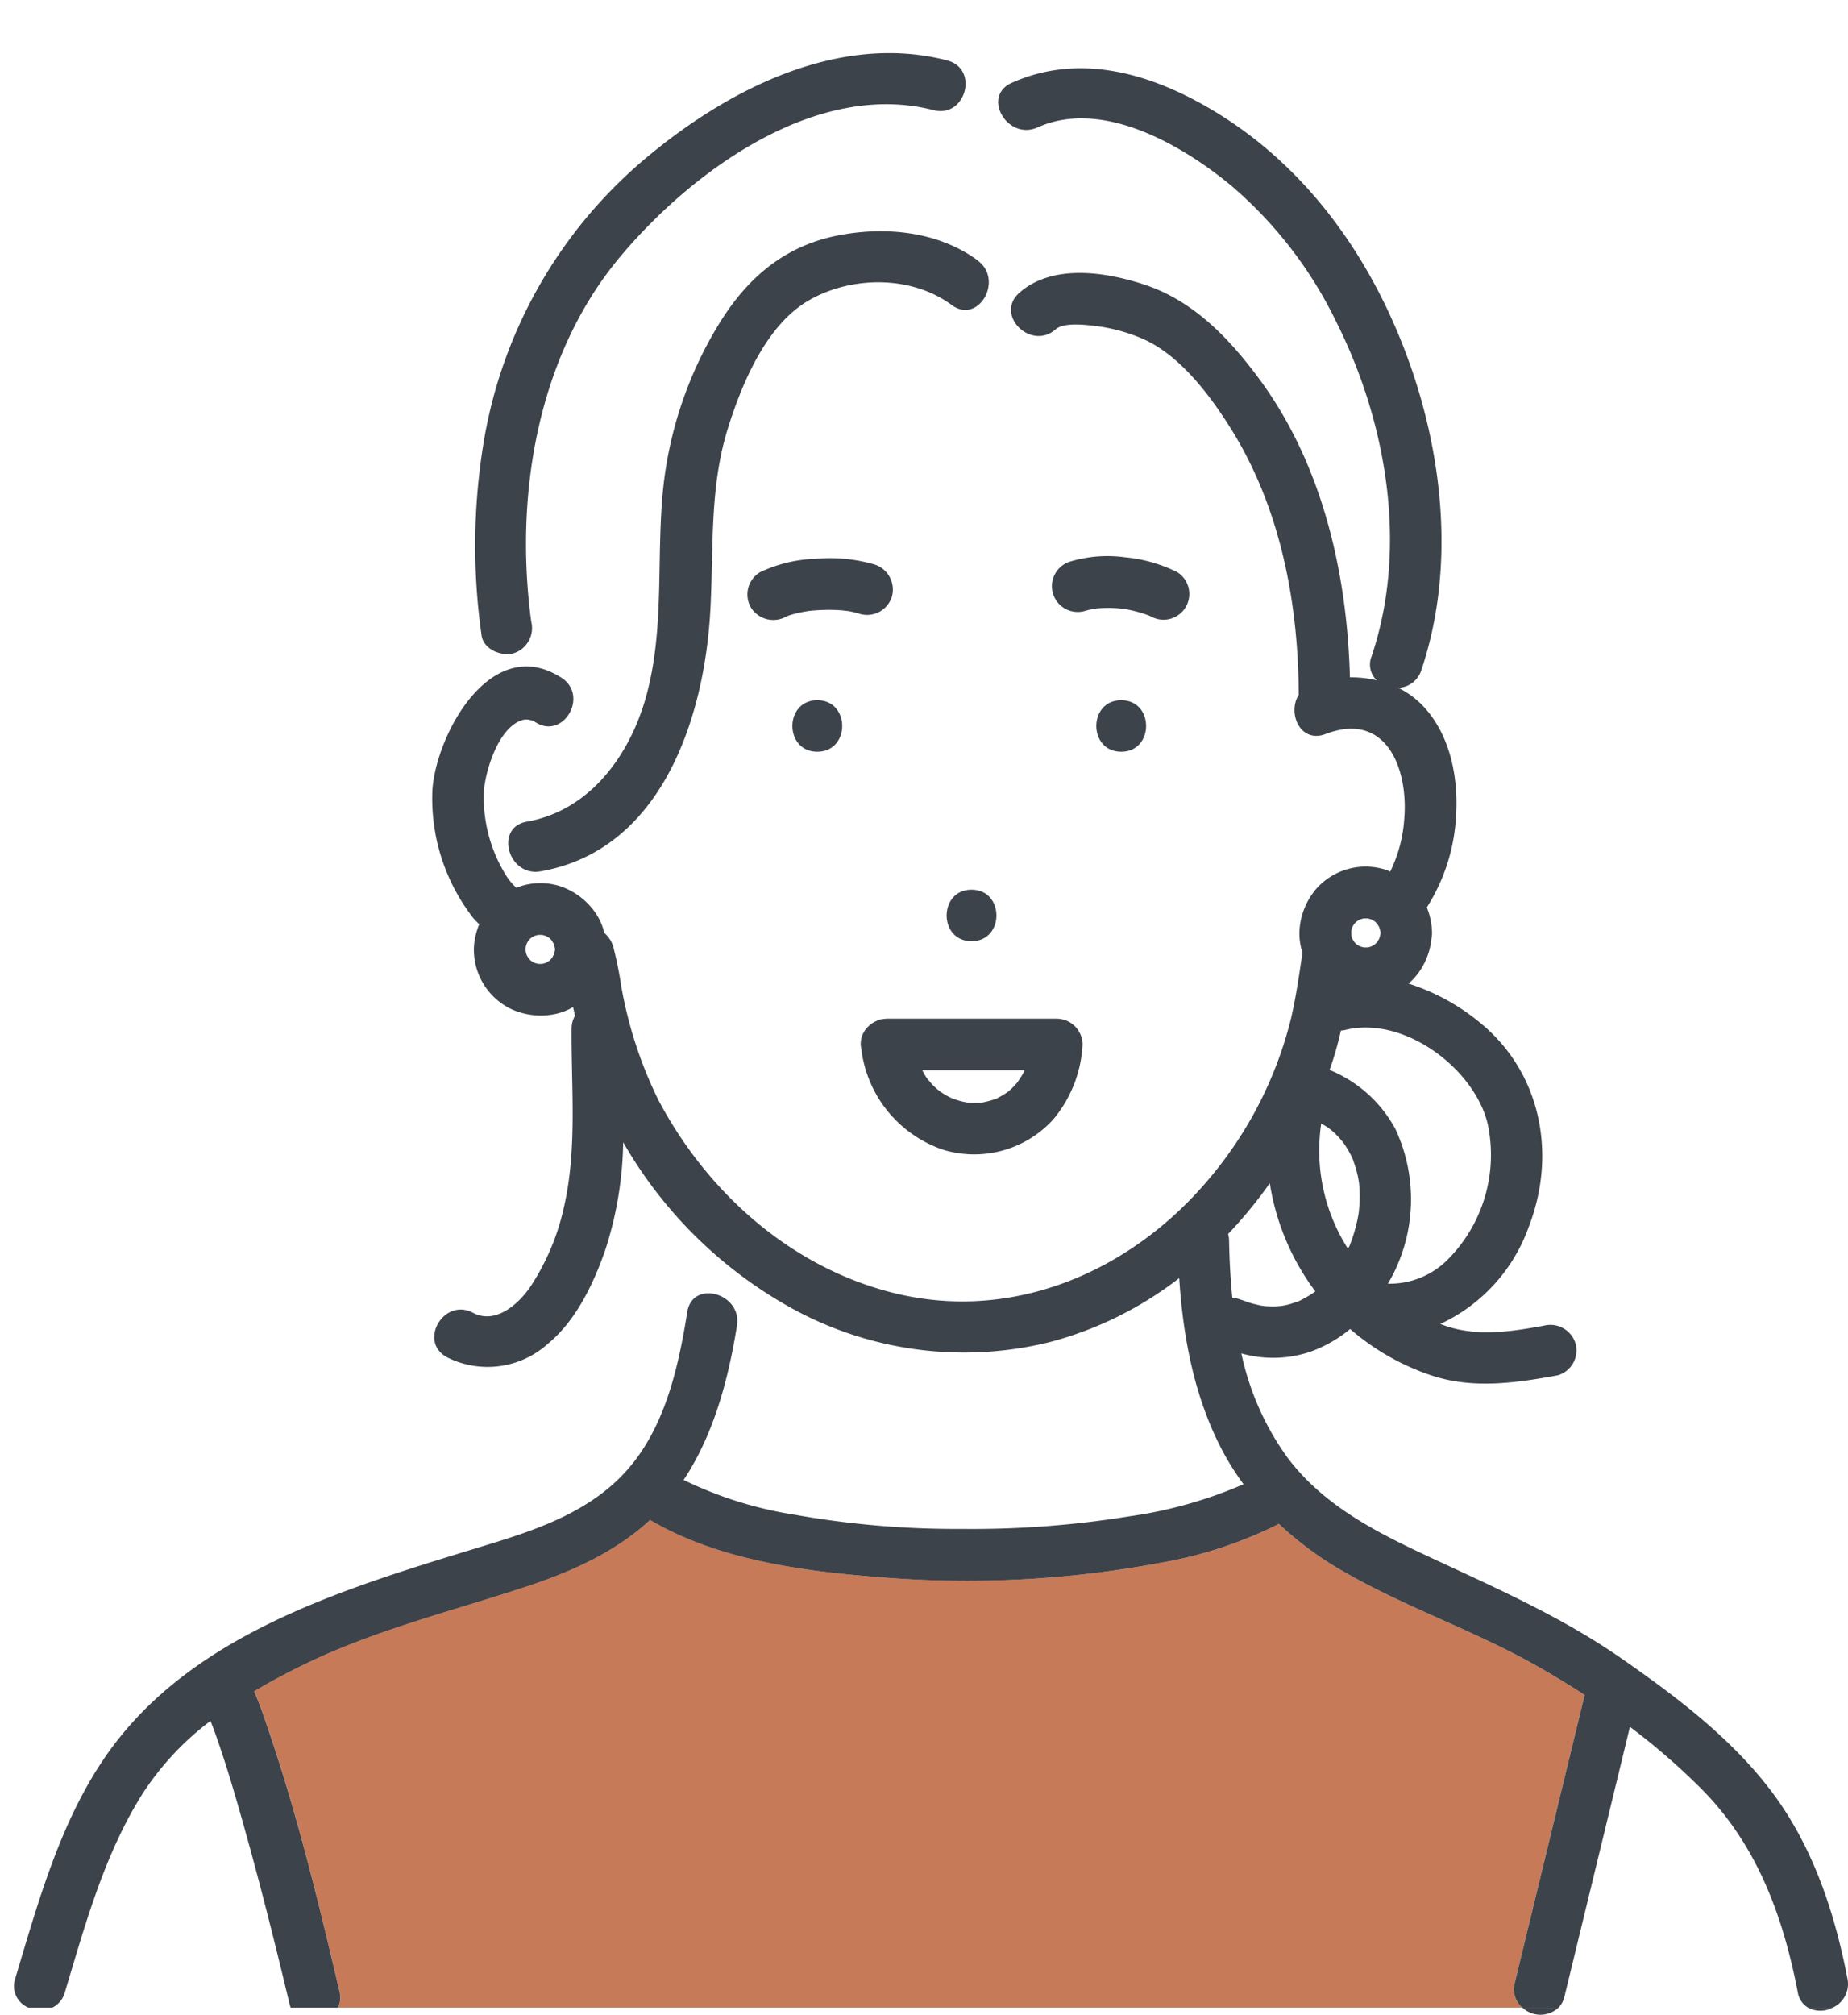 <svg viewBox="0 0 178 194" height="194" width="178" xmlns="http://www.w3.org/2000/svg">
  <g transform="translate(-451 -2661.895)" id="premium03_review06">
    <rect fill="#fff" transform="translate(451 2661.895)" height="194" width="178" data-sanitized-data-name="長方形 1040" data-name="長方形 1040" id="長方形_1040"></rect>
    <g transform="translate(270.213 1216.577)" id="イラスト">
      <g transform="translate(205.261 1591.668)" id="カラー">
        <path fill="#c77a58" transform="translate(-730.768 -392.199)" d="M852.2,436.764q.427-1.755.852-3.51,2.938-12.1,5.876-24.194c-1.64-1.068-3.3-2.079-4.981-3.011-6.034-3.355-12.649-5.592-18.6-9.084a32.782,32.782,0,0,1-5.861-4.378,41.084,41.084,0,0,1-11.438,3.746,101.069,101.069,0,0,1-26.976,1.379c-7.408-.574-15.624-1.66-22.159-5.513-3.29,3.058-7.482,4.942-11.713,6.348-7.079,2.352-14.359,4.124-21.125,7.336-1.8.852-3.577,1.79-5.3,2.817.584,1.292,1.03,2.674,1.47,3.974,2.751,8.133,4.794,16.547,6.752,24.9a2.43,2.43,0,0,1-.13,1.582H852.932a2.321,2.321,0,0,1-.735-2.4" data-sanitized-data-name="パス 36249" data-name="パス 36249" id="パス_36249"></path>
      </g>
      <g transform="translate(182.136 1450.434)" data-sanitized-data-name="グループ 1021" data-name="グループ 1021" id="グループ_1021">
        <path fill="#3d434a" transform="translate(-701.125 -254.71)" d="M794.519,355.738a2.053,2.053,0,0,0-.271.044c.126,0,.249-.012.271-.044" data-sanitized-data-name="パス 36242" data-name="パス 36242" id="パス_36242"></path>
        <path fill="#3d434a" transform="translate(-700.089 -258.315)" d="M806.737,325.582c3.193,0,3.2-4.962,0-4.962s-3.2,4.962,0,4.962" data-sanitized-data-name="パス 36250" data-name="パス 36250" id="パス_36250"></path>
        <path fill="#3d434a" transform="translate(-701.431 -256.616)" d="M793.659,337.167c-3.192,0-3.2,4.962,0,4.962s3.2-4.962,0-4.962" data-sanitized-data-name="パス 36251" data-name="パス 36251" id="パス_36251"></path>
        <path fill="#3d434a" transform="translate(-702.814 -258.315)" d="M780.186,320.62c-3.193,0-3.2,4.962,0,4.962s3.2-4.962,0-4.962" data-sanitized-data-name="パス 36252" data-name="パス 36252" id="パス_36252"></path>
        <path fill="#3d434a" transform="translate(-709.796 -263.981)" d="M865.2,426.128c.081-.33.16-.658.24-.988a63.97,63.97,0,0,1,6.953,6.039c5.314,5.385,7.8,12.2,9.217,19.513a2.109,2.109,0,0,0,.984,1.484h2.379a2.508,2.508,0,0,0,1.422-2.8c-1.276-6.577-3.422-12.985-7.56-18.335-3.864-4.994-9.071-8.913-14.218-12.495-6.018-4.187-12.667-7.023-19.269-10.129-4.866-2.289-9.652-4.852-12.932-9.261a26.44,26.44,0,0,1-4.4-9.975,11.228,11.228,0,0,0,6.564-.131,12.748,12.748,0,0,0,3.914-2.216,23.11,23.11,0,0,0,8.064,4.547c3.91,1.225,7.974.636,11.918-.085a2.5,2.5,0,0,0,1.732-3.051,2.536,2.536,0,0,0-3.052-1.733c-3.025.554-6.136,1.031-9.117.136-.29-.087-.576-.194-.861-.3a16.356,16.356,0,0,0,8.505-9.318c2.739-7.025,1.212-14.946-4.758-19.758a20.669,20.669,0,0,0-6.811-3.7,5.68,5.68,0,0,0,.635-.625,6.667,6.667,0,0,0,1.577-3.729,2.287,2.287,0,0,0,.054-.526,6.756,6.756,0,0,0-.5-2.453,18.224,18.224,0,0,0,2.825-8.995c.2-3.645-.609-7.667-3.189-10.4a8.471,8.471,0,0,0-2.389-1.751,2.42,2.42,0,0,0,2.221-1.7c3.2-9.471,2.186-20.2-1.114-29.5-3.488-9.833-9.631-18.707-18.632-24.2-5.983-3.652-13.019-5.849-19.716-2.844-2.909,1.3-.388,5.582,2.5,4.284,6.2-2.782,13.863,1.66,18.587,5.551A40.28,40.28,0,0,1,837.13,289.8c4.895,9.72,6.964,21.783,3.425,32.272a2.094,2.094,0,0,0,.5,2.3,10.533,10.533,0,0,0-2.584-.286c-.265-10.041-2.652-20.458-8.667-28.641-2.855-3.884-6.3-7.53-10.951-9.114-3.74-1.272-8.993-2.127-12.224.728-2.4,2.118,1.122,5.617,3.509,3.509.753-.666,2.748-.442,3.727-.326a16.429,16.429,0,0,1,4.817,1.322c3.513,1.615,6.373,5.441,8.364,8.638,4.726,7.591,6.456,16.655,6.493,25.5,0,.022.005.04.007.062-1.132,1.768.163,4.705,2.573,3.781,5.874-2.254,8,3.378,7.584,8.191a13.575,13.575,0,0,1-1.351,5.058c-.1-.044-.2-.1-.3-.139a6.353,6.353,0,0,0-6.85,1.826,6.805,6.805,0,0,0-1.58,3.836,5.783,5.783,0,0,0,.28,2.266c-.312,2.1-.613,4.217-1.086,6.28a38.052,38.052,0,0,1-7.943,15.548c-7.461,8.871-18.835,13.825-30.367,10.947-9.9-2.47-17.958-9.691-22.657-18.6a40.774,40.774,0,0,1-3.571-10.979,34.88,34.88,0,0,0-.786-3.837,2.847,2.847,0,0,0-.84-1.25,5.728,5.728,0,0,0-.867-1.955,6.78,6.78,0,0,0-3.241-2.49,6.24,6.24,0,0,0-4.364.1,5.779,5.779,0,0,1-1.036-1.264,14.212,14.212,0,0,1-2.079-8.208c.219-2.022,1.408-5.844,3.563-6.632a1.4,1.4,0,0,1,1.038,0,.73.73,0,0,0,.163.023,1.233,1.233,0,0,0,.19.137c2.695,1.731,5.186-2.563,2.5-4.284-6.719-4.315-12,5.315-12.419,10.751a18.741,18.741,0,0,0,3.944,12.408,7.779,7.779,0,0,0,.561.581,7.1,7.1,0,0,0-.5,2.048,6.338,6.338,0,0,0,3.526,6.092,6.826,6.826,0,0,0,4.2.526,5.778,5.778,0,0,0,1.815-.685c.062.278.126.554.19.83a2.425,2.425,0,0,0-.335,1.239c-.04,5.68.552,11.526-.717,17.115a22.749,22.749,0,0,1-3.23,7.707c-1.137,1.687-3.379,3.693-5.54,2.543-2.817-1.5-5.327,2.782-2.5,4.285a8.676,8.676,0,0,0,9.71-1.308c2.709-2.23,4.38-5.754,5.514-9a35.21,35.21,0,0,0,1.734-10.4,42.269,42.269,0,0,0,16.137,15.93,34.409,34.409,0,0,0,25.067,3.283,34.99,34.99,0,0,0,12.354-6.129c.378,5.793,1.48,11.589,4.23,16.742a25.755,25.755,0,0,0,1.966,3.1,42.367,42.367,0,0,1-11.015,3.094,94.559,94.559,0,0,1-16.145,1.21,88.667,88.667,0,0,1-16.1-1.371,37.608,37.608,0,0,1-10.672-3.344c2.91-4.393,4.308-9.677,5.137-14.858.5-3.124-4.281-4.468-4.785-1.318-.867,5.415-2.181,11.319-6.021,15.474-3.367,3.643-8.069,5.358-12.7,6.783-13.332,4.1-28.852,8.37-37.258,20.464-4.423,6.361-6.554,14.136-8.754,21.467a2.23,2.23,0,0,0,1.287,2.8h2.284a2.331,2.331,0,0,0,1.213-1.484c1.965-6.541,3.823-13.348,7.515-19.169a27.573,27.573,0,0,1,6.51-6.958c.071.18.141.356.17.431.19.5.368,1.006.544,1.511.852,2.463,1.592,4.965,2.3,7.472,1.377,4.846,2.629,9.729,3.824,14.624q.4,1.654.8,3.31c.023.1.061.175.09.264h4.564a2.424,2.424,0,0,0,.13-1.582c-1.956-8.356-4-16.77-6.752-24.9-.44-1.3-.885-2.683-1.469-3.974,1.724-1.028,3.5-1.965,5.3-2.818,6.766-3.211,14.047-4.983,21.125-7.335,4.231-1.406,8.422-3.292,11.714-6.348,6.536,3.853,14.751,4.938,22.158,5.512A101.124,101.124,0,0,0,820.2,409.35a41.08,41.08,0,0,0,11.437-3.747,32.647,32.647,0,0,0,5.862,4.378c5.952,3.492,12.568,5.73,18.6,9.085,1.676.932,3.341,1.942,4.981,3.01q-2.937,12.1-5.876,24.194-.425,1.755-.852,3.511a2.325,2.325,0,0,0,.736,2.4h3.482a2.378,2.378,0,0,0,.568-1.077l6.064-24.971m-26.6-77.634c.028-.122.063-.243.1-.362.06-.113.126-.221.2-.328.066-.072.136-.14.207-.207.106-.069.215-.136.326-.2.119-.039.24-.073.363-.1.131-.005.262-.005.395,0,.121.029.243.063.362.1.111.06.221.126.326.2.072.067.141.136.208.207.069.107.134.215.2.328a4.689,4.689,0,0,1,.131.472c0,.03.005.057.005.087s0,.057-.005.086a4.633,4.633,0,0,1-.131.473c-.061.111-.126.221-.2.326q-.1.108-.208.208c-.106.069-.215.135-.326.2-.119.039-.24.073-.362.1a3.944,3.944,0,0,1-.395,0c-.122-.028-.244-.062-.363-.1-.111-.061-.221-.126-.326-.2-.072-.067-.141-.137-.207-.208-.07-.106-.136-.215-.2-.326-.039-.119-.073-.239-.1-.362-.005-.131-.005-.264,0-.395m-.992,9.6a2.839,2.839,0,0,0,.4-.058c5.679-1.407,12.446,3.719,13.727,9.024a14.277,14.277,0,0,1-4.09,13.323,7.9,7.9,0,0,1-5.516,2.084,15.95,15.95,0,0,0,.711-14.912,12.593,12.593,0,0,0-6.328-5.669A32.359,32.359,0,0,0,837.6,358.1m-1.889,8.949c.24.146.49.275.719.438.1.081.322.257.389.318q.332.3.635.632c.05.054.31.369.384.452.032.045.063.089.076.11.085.135.178.266.261.4.133.217.259.439.375.666.066.127.125.257.186.386a13.413,13.413,0,0,1,.466,1.52c.056.246.095.494.143.741v.015c.01.128.024.256.034.384a13.422,13.422,0,0,1,.016,1.646c-.014.282-.044.561-.069.841-.021.115-.037.229-.058.344a14.949,14.949,0,0,1-.393,1.624q-.127.423-.28.839c-.043.118-.088.234-.133.351s-.121.232-.177.349a17.544,17.544,0,0,1-2.576-12.058M761.9,350.365a4.386,4.386,0,0,1-.132.473c-.06.111-.126.221-.2.326q-.1.108-.208.208c-.106.069-.214.135-.325.2-.119.039-.24.073-.363.1-.131.006-.264.006-.395,0-.122-.028-.243-.062-.362-.1-.112-.061-.221-.126-.327-.2-.071-.067-.141-.137-.207-.208-.069-.106-.135-.215-.2-.326-.039-.119-.073-.24-.1-.362a3.942,3.942,0,0,1,0-.395c.028-.122.062-.244.1-.363.061-.111.126-.221.2-.326.067-.072.137-.141.207-.208.107-.069.215-.135.327-.194.119-.039.239-.073.362-.1.131-.006.264-.006.395,0,.122.029.244.063.363.1.111.06.219.125.325.194q.109.1.208.208c.069.106.136.215.2.326a4.386,4.386,0,0,1,.132.473c0,.029,0,.057.005.087s-.005.057-.005.086m64.932,27.953a2.731,2.731,0,0,0-.091-.636,43.683,43.683,0,0,0,4.013-4.884,23.447,23.447,0,0,0,4.386,10.417,11.59,11.59,0,0,1-1.377.835c-.1.05-.2.095-.3.142l-.033.009c-.3.081-.581.2-.88.275-.232.058-.468.1-.7.141-.07,0-.454.037-.589.042-.293.008-.584-.007-.877-.019-.057,0-.114-.01-.171-.016.139.01-.29-.04-.372-.058-.345-.082-.688-.157-1.028-.261-.169-.052-1.04-.381-.669-.223a3.478,3.478,0,0,0-1-.262c-.186-1.839-.279-3.685-.313-5.5" data-sanitized-data-name="パス 36253" data-name="パス 36253" id="パス_36253"></path>
        <path fill="#3d434a" transform="translate(-696.267 -246.593)" d="M845.038,434.788h-3.482a2.557,2.557,0,0,0,3.482,0" data-sanitized-data-name="パス 36254" data-name="パス 36254" id="パス_36254"></path>
        <path fill="#3d434a" transform="translate(-693.706 -246.593)" d="M868.881,434.788H866.5a2.529,2.529,0,0,0,2.379,0" data-sanitized-data-name="パス 36255" data-name="パス 36255" id="パス_36255"></path>
        <path fill="#3d434a" transform="translate(-700.487 -259.607)" d="M810.034,313.869a2.482,2.482,0,0,0,2.5-4.285,14.2,14.2,0,0,0-5.01-1.43,12.507,12.507,0,0,0-5.241.389,2.481,2.481,0,0,0,1.319,4.785,8.618,8.618,0,0,1,1.142-.251,12.778,12.778,0,0,1,2.573.031,12.382,12.382,0,0,1,2.493.657c.073.035.148.066.219.1" data-sanitized-data-name="パス 36257" data-name="パス 36257" id="パス_36257"></path>
        <path fill="#3d434a" transform="translate(-703.218 -259.588)" d="M783.652,313.325a9.219,9.219,0,0,1,1.088.271,2.5,2.5,0,0,0,3.052-1.732,2.535,2.535,0,0,0-1.733-3.052,15.309,15.309,0,0,0-5.606-.536,13.48,13.48,0,0,0-5.37,1.29,2.5,2.5,0,0,0-.89,3.394,2.536,2.536,0,0,0,3.394.89l.12-.057.121-.045a9.7,9.7,0,0,1,.991-.273c.321-.072.645-.125.969-.176l.141-.014c.217-.022.437-.041.655-.054a16.9,16.9,0,0,1,2.4.012c.155.012.359.057.533.06l.137.024" data-sanitized-data-name="パス 36258" data-name="パス 36258" id="パス_36258"></path>
        <path fill="#3d434a" transform="translate(-705.659 -264.117)" d="M795.55,264.818c-10.279-2.652-20.778,2.623-28.552,9.011a45.363,45.363,0,0,0-16.075,27.6,61.207,61.207,0,0,0-.227,18.751c.181,1.339,1.882,2.042,3.052,1.733a2.545,2.545,0,0,0,1.732-3.052c-1.631-12.067.554-25.55,8.537-35.106,6.843-8.193,18.88-17.072,30.213-14.148,3.093.8,4.414-3.986,1.319-4.785" data-sanitized-data-name="パス 36259" data-name="パス 36259" id="パス_36259"></path>
        <path fill="#3d434a" transform="translate(-705.363 -262.52)" d="M798.192,282.484c-3.82-2.822-8.96-3.307-13.508-2.4-5.073,1-8.623,4.028-11.306,8.331a37.892,37.892,0,0,0-5.5,16.143c-.657,6.573.157,13.217-1.566,19.681-1.525,5.73-5.4,11.207-11.551,12.281-3.139.549-1.808,5.331,1.318,4.785,11.656-2.036,15.756-14.733,16.346-24.98.344-5.973-.109-11.893,1.7-17.678,1.356-4.327,3.691-9.968,7.823-12.336,4.114-2.358,9.873-2.391,13.738.464,2.57,1.9,5.048-2.406,2.5-4.285" data-sanitized-data-name="パス 36260" data-name="パス 36260" id="パス_36260"></path>
        <path fill="#3d434a" transform="translate(-702.201 -255.46)" d="M786.239,348.432c-.051,0-.1.012-.15.015s-.112.012-.17.019a2.02,2.02,0,0,0-.215.034c-.042.009-.085.009-.125.02s-.066.041-.107.054a2.56,2.56,0,0,0-.664.336,2.225,2.225,0,0,0-.209.17,2.314,2.314,0,0,0-.841,1.833,2.706,2.706,0,0,0,.086.552c0,.035,0,.071,0,.107a11.728,11.728,0,0,0,7.9,9.494,10.289,10.289,0,0,0,10.56-2.938,12.176,12.176,0,0,0,2.821-7.216,2.506,2.506,0,0,0-2.481-2.481H786.239Zm9.086,8.1a2.113,2.113,0,0,1,.271-.044c-.022.033-.145.042-.271.044m3.5-1.946c-.025.032-.052.063-.078.092-.135.143-.264.289-.4.426-.121.118-.249.228-.375.342l-.03.028-.034.021a9.807,9.807,0,0,1-.844.512c-.039.021-.108.064-.176.1l-.061.018c-.088.025-.175.064-.263.093a7.754,7.754,0,0,1-1.009.265c-.067.013-.137.021-.2.036-.039.009-.029.008-.047.012-.115,0-.228,0-.261,0-.328.013-.651,0-.977-.021-.008,0-.056-.009-.1-.015-.162-.033-.328-.06-.489-.1-.32-.078-.624-.191-.936-.291l-.017-.01c-.172-.089-.347-.173-.516-.268-.149-.085-.3-.173-.439-.268l-.16-.107c-.075-.061-.246-.191-.291-.232q-.26-.23-.5-.48c-.138-.143-.259-.315-.4-.452-.039-.052-.077-.1-.114-.157-.161-.235-.289-.488-.429-.735h9.87c-.044.095-.089.19-.139.282-.171.319-.384.6-.574.909" data-sanitized-data-name="パス 36263" data-name="パス 36263" id="パス_36263"></path>
      </g>
    </g>
  </g>
</svg>
